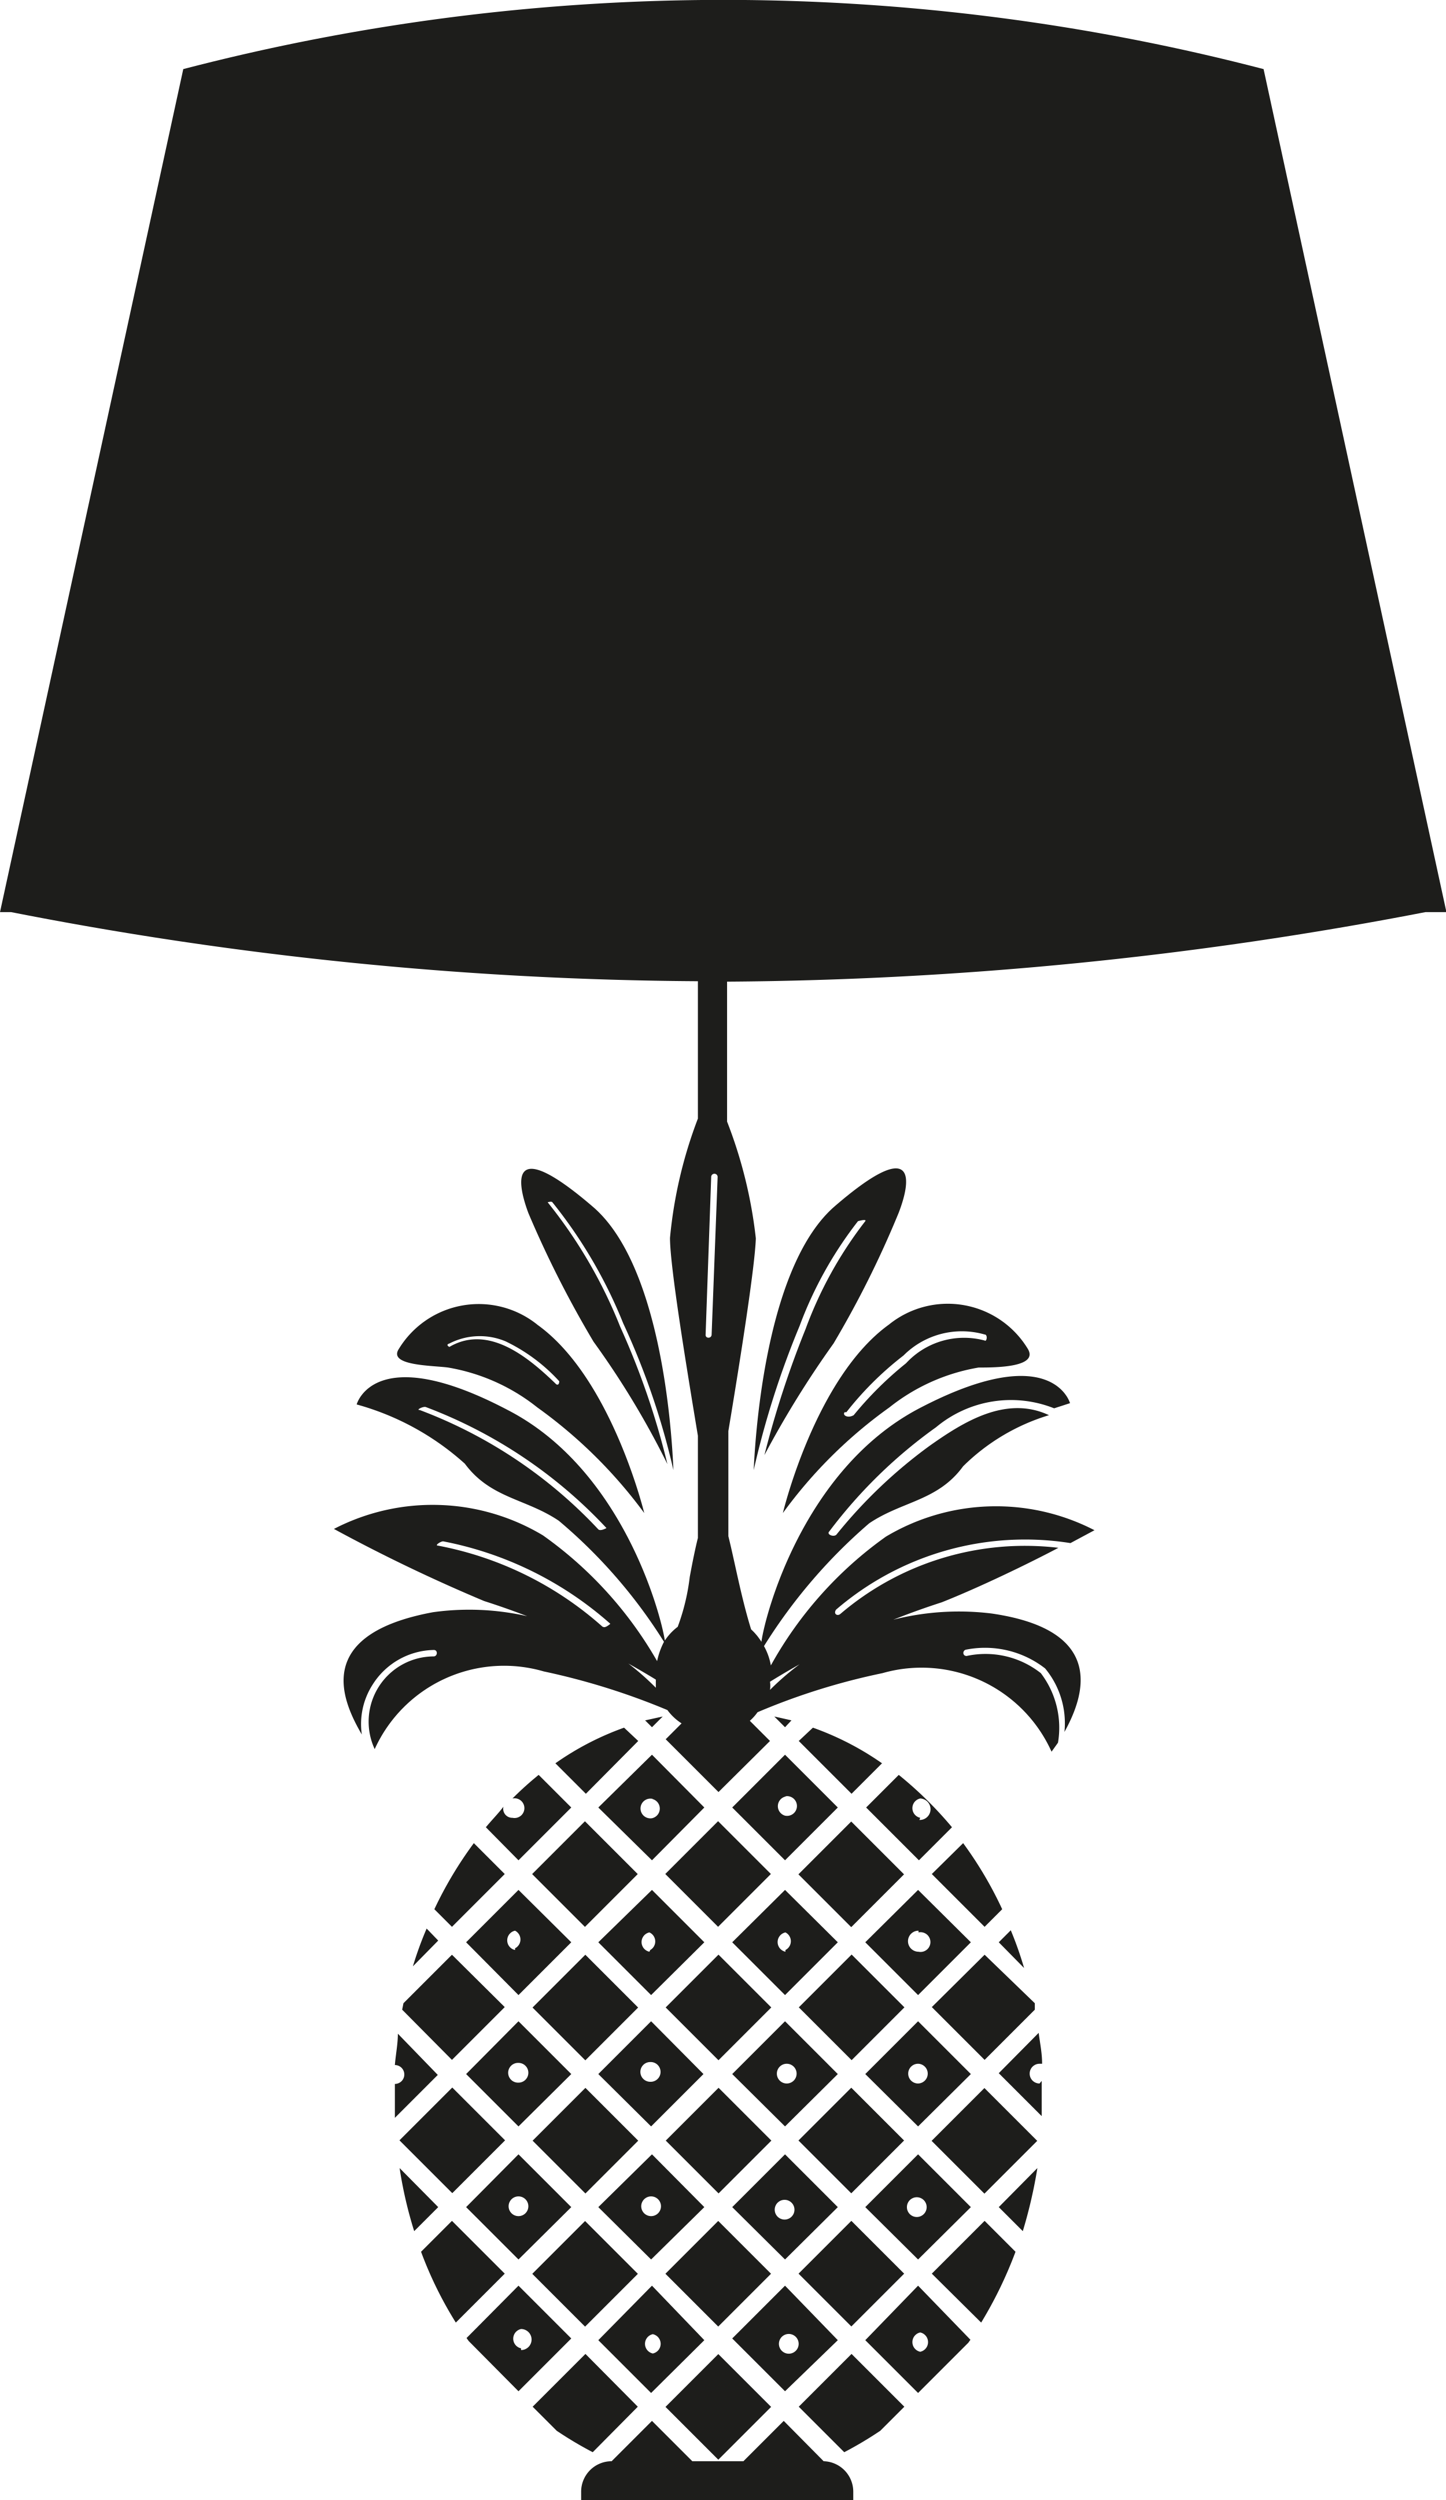 <svg id="Layer_1" data-name="Layer 1" xmlns="http://www.w3.org/2000/svg" viewBox="0 0 33.69 58.25"><defs><style>.cls-1{fill:#1d1d1b;}</style></defs><path class="cls-1" d="M22.58,56.27,21.35,55l-1.23,1.23,1.23,1.23Zm-1.19-.14a.23.23,0,1,1,0,.45A.23.23,0,0,1,21.39,56.13Z" transform="translate(-3.06 -1.75)"/><rect class="cls-1" x="22.03" y="53.85" width="1.74" height="1.74" transform="translate(-35.05 30.47) rotate(-45)"/><path class="cls-1" d="M17,50.07l1.23,1.22,1.22-1.22-1.22-1.23Zm1.21.18a.23.23,0,0,1,0-.46A.23.23,0,0,1,18.23,50.25Z" transform="translate(-3.06 -1.75)"/><rect class="cls-1" x="15.83" y="47.65" width="1.74" height="1.74" transform="translate(-32.48 24.27) rotate(-45)"/><path class="cls-1" d="M25.68,53.17l-1.23-1.23-1.23,1.23,1.23,1.22Zm-1.26-.23a.23.23,0,0,1,0,.46A.23.23,0,0,1,24.42,52.94Z" transform="translate(-3.06 -1.75)"/><path class="cls-1" d="M19.47,56.27,18.25,55,17,56.27l1.23,1.23Zm-1.2-.14a.23.23,0,0,1,0,.45A.23.23,0,0,1,18.27,56.13Z" transform="translate(-3.06 -1.75)"/><rect class="cls-1" x="18.93" y="56.95" width="1.74" height="1.74" transform="translate(-38.15 29.19) rotate(-45)"/><path class="cls-1" d="M24.45,48.84l-1.23,1.23,1.23,1.22,1.23-1.22Zm0,1.45a.23.23,0,0,1,0-.46A.23.23,0,0,1,24.44,50.29Z" transform="translate(-3.06 -1.75)"/><rect class="cls-1" x="18.93" y="50.75" width="1.74" height="1.74" transform="translate(-33.76 27.37) rotate(-45)"/><path class="cls-1" d="M24.77,45.41,26,46.64l.41-.41a9,9,0,0,0-.91-1.54Z" transform="translate(-3.06 -1.75)"/><path class="cls-1" d="M24,43.1l-.76.76,1.23,1.23.77-.77A8.93,8.93,0,0,0,24,43.1Zm.5,1a.23.23,0,0,1,0-.45A.23.23,0,1,1,24.48,44.15Z" transform="translate(-3.06 -1.75)"/><rect class="cls-1" x="15.83" y="50.75" width="1.74" height="1.74" transform="translate(-34.67 25.18) rotate(-45)"/><path class="cls-1" d="M26.33,47l.59.6a8.31,8.31,0,0,0-.31-.88Z" transform="translate(-3.06 -1.75)"/><path class="cls-1" d="M22.58,50.07l-1.23-1.23-1.23,1.23,1.23,1.22Zm-1.19-.24a.23.23,0,0,1,0,.46A.23.23,0,0,1,21.39,49.83Z" transform="translate(-3.06 -1.75)"/><path class="cls-1" d="M27.17,48.57l0-.15L26,47.29l-1.23,1.22L26,49.74Z" transform="translate(-3.06 -1.75)"/><path class="cls-1" d="M19.47,53.17l-1.22-1.23L17,53.17l1.23,1.22Zm-1.24-.25a.23.23,0,0,1,0,.46A.23.23,0,0,1,18.23,52.92Z" transform="translate(-3.06 -1.75)"/><rect class="cls-1" x="18.93" y="47.65" width="1.74" height="1.74" transform="translate(-31.57 26.46) rotate(-45)"/><rect class="cls-1" x="15.83" y="53.85" width="1.74" height="1.74" transform="translate(-36.87 26.09) rotate(-45)"/><path class="cls-1" d="M17,47l1.23,1.23L19.47,47l-1.22-1.22Zm1.19.22a.23.23,0,0,1,0-.45A.23.23,0,0,1,18.21,47.18Z" transform="translate(-3.06 -1.75)"/><path class="cls-1" d="M20.12,47l1.23,1.23L22.58,47l-1.23-1.22Zm1.24.22a.23.23,0,0,1,0-.45A.23.23,0,0,1,21.36,47.18Z" transform="translate(-3.06 -1.75)"/><path class="cls-1" d="M25.68,47l-1.23-1.22L23.22,47l1.23,1.23Zm-1.22-.23a.23.23,0,1,1,0,.45A.23.23,0,0,1,24.46,46.73Z" transform="translate(-3.06 -1.75)"/><rect class="cls-1" x="22.03" y="50.75" width="1.74" height="1.74" transform="translate(-32.86 29.56) rotate(-45)"/><rect class="cls-1" x="22.03" y="44.54" width="1.74" height="1.74" transform="translate(-28.47 27.75) rotate(-45)"/><path class="cls-1" d="M22.58,53.17l-1.23-1.23-1.23,1.23,1.23,1.22ZM21.34,53a.23.23,0,0,1,0,.46A.23.23,0,0,1,21.34,53Z" transform="translate(-3.06 -1.75)"/><path class="cls-1" d="M21.67,42.31l1.23,1.23.71-.71A6.74,6.74,0,0,0,22,42Z" transform="translate(-3.06 -1.75)"/><path class="cls-1" d="M15.14,51.29l1.23-1.22-1.23-1.23-1.22,1.23Zm0-1.48a.23.23,0,0,1,0,.46A.23.23,0,0,1,15.12,49.81Z" transform="translate(-3.06 -1.75)"/><path class="cls-1" d="M15.14,54.39l1.23-1.22-1.23-1.23-1.22,1.23Zm0-1.47a.23.23,0,0,1,0,.46A.23.23,0,0,1,15.14,52.92Z" transform="translate(-3.06 -1.75)"/><rect class="cls-1" x="15.83" y="44.54" width="1.74" height="1.74" transform="translate(-30.29 23.36) rotate(-45)"/><rect class="cls-1" x="18.93" y="53.85" width="1.74" height="1.74" transform="translate(-35.96 28.28) rotate(-45)"/><path class="cls-1" d="M13.92,47l1.22,1.23L16.37,47l-1.23-1.22Zm1.14.18a.23.23,0,0,1,0-.45A.23.23,0,0,1,15.06,47.14Z" transform="translate(-3.06 -1.75)"/><path class="cls-1" d="M23.22,56.27l1.23,1.23,1.17-1.17.05-.07L24.45,55Zm1.28.27a.23.23,0,0,1,0-.45A.23.23,0,0,1,24.5,56.54Z" transform="translate(-3.06 -1.75)"/><path class="cls-1" d="M18.5,41.74l-.41.09.16.16Z" transform="translate(-3.06 -1.75)"/><path class="cls-1" d="M20.87,35.65a23,23,0,0,1,1.61-2.6A23.27,23.27,0,0,0,24,30c.33-.86.35-1.74-1.5-.14C21,31.17,20.68,34.71,20.62,36a20.53,20.53,0,0,1,1.07-3.36,9.13,9.13,0,0,1,1.36-2.44s.21-.06.17,0a9.35,9.35,0,0,0-1.39,2.51A22.75,22.75,0,0,0,20.87,35.65Z" transform="translate(-3.06 -1.75)"/><path class="cls-1" d="M23.78,34.54a4.55,4.55,0,0,1,2.08-.93c.37,0,1.4,0,1.15-.43a2.18,2.18,0,0,0-3.24-.57C22.05,33.85,21.3,37,21.3,37A10.89,10.89,0,0,1,23.78,34.54Zm-1,.11a7.55,7.55,0,0,1,1.33-1.32A1.92,1.92,0,0,1,26,32.84c.08,0,.05.18,0,.14a1.84,1.84,0,0,0-1.83.53,8.21,8.21,0,0,0-1.22,1.21C22.81,34.8,22.68,34.72,22.74,34.65Z" transform="translate(-3.06 -1.75)"/><path class="cls-1" d="M27.28,50.29a.23.23,0,0,1,0-.46l.06,0c0-.25-.05-.48-.08-.72l-.93.94,1,1c0-.17,0-.33,0-.5s0-.21,0-.32Z" transform="translate(-3.06 -1.75)"/><path class="cls-1" d="M26.89,53.73a11.26,11.26,0,0,0,.34-1.47l-.9.91Z" transform="translate(-3.06 -1.75)"/><path class="cls-1" d="M18.25,45.09l1.22-1.23-1.22-1.23L17,43.86Zm0-1.43a.23.23,0,0,1,0,.45A.23.23,0,1,1,18.27,43.66Z" transform="translate(-3.06 -1.75)"/><rect class="cls-1" x="25.13" y="50.75" width="1.74" height="1.74" transform="translate(-31.95 31.76) rotate(-45)"/><path class="cls-1" d="M24.77,54.72l1.15,1.14a9.69,9.69,0,0,0,.8-1.65L26,53.49Z" transform="translate(-3.06 -1.75)"/><path class="cls-1" d="M12.33,49.13c0,.24-.05.48-.07.73a.22.22,0,0,1,0,.44c0,.1,0,.19,0,.29s0,.33,0,.5l1-1Z" transform="translate(-3.06 -1.75)"/><path class="cls-1" d="M12.35,33.18c-.25.39.78.38,1.15.43a4.55,4.55,0,0,1,2.08.93A11.15,11.15,0,0,1,18.07,37s-.76-3.14-2.48-4.38A2.18,2.18,0,0,0,12.35,33.18ZM14.84,33a4.08,4.08,0,0,1,1.25.93s0,.11-.07.07c-.63-.61-1.57-1.41-2.49-.87,0,0-.1-.05,0-.08A1.55,1.55,0,0,1,14.84,33Z" transform="translate(-3.06 -1.75)"/><path class="cls-1" d="M15.93,29.76a11.09,11.09,0,0,1,1.65,2.82A17.26,17.26,0,0,1,18.75,36c-.05-1.19-.34-4.81-1.87-6.13-1.86-1.6-1.83-.72-1.51.14a24.59,24.59,0,0,0,1.52,3,19.82,19.82,0,0,1,1.72,2.85,18.05,18.05,0,0,0-1.1-3.2,11.23,11.23,0,0,0-1.69-2.9S15.91,29.73,15.93,29.76Z" transform="translate(-3.06 -1.75)"/><rect class="cls-1" x="18.93" y="44.54" width="1.74" height="1.74" transform="translate(-29.38 25.55) rotate(-45)"/><path class="cls-1" d="M14.38,44.32l.76.77,1.23-1.23-.76-.76a7.76,7.76,0,0,0-.61.55h0a.23.23,0,1,1,0,.45.21.21,0,0,1-.21-.26C14.67,44,14.52,44.15,14.38,44.32Z" transform="translate(-3.06 -1.75)"/><path class="cls-1" d="M36.76,23,32.5,3.36h0a49.92,49.92,0,0,0-25.17,0h0L3.06,23l.26,0a85.56,85.56,0,0,0,16,1.61v3.2a10.51,10.51,0,0,0-.65,2.78c0,.66.37,2.92.65,4.61v2.38c-.06.24-.12.53-.19.91a5,5,0,0,1-.28,1.16,1.3,1.3,0,0,0-.3.32c-.1-.65-1-4-3.66-5.37-3.12-1.64-3.52-.13-3.52-.13a6.23,6.23,0,0,1,2.52,1.38c.6.81,1.42.81,2.19,1.33A12,12,0,0,1,18.53,40a1.72,1.72,0,0,0-.16.45,9.17,9.17,0,0,0-2.66-2.93,5,5,0,0,0-4.87-.15,38.72,38.72,0,0,0,3.5,1.68,18.44,18.44,0,0,1,4,1.83l0,.19a6.11,6.11,0,0,0-5.19-1.76c-2.81.52-2.12,2.06-1.66,2.85A1.7,1.7,0,0,1,11.74,41a1.72,1.72,0,0,1,1.43-.81c.09,0,.09.14,0,.15a1.52,1.52,0,0,0-1.38,2.16,3.31,3.31,0,0,1,3.94-1.81,16.14,16.14,0,0,1,2.88.9,1.23,1.23,0,0,0,.33.31l-.37.37,1.23,1.23L21,42.31l-.47-.47a1.12,1.12,0,0,0,.18-.2,15.4,15.4,0,0,1,2.91-.91,3.32,3.32,0,0,1,3.94,1.83l.15-.21a2.1,2.1,0,0,0-.4-1.62,2.08,2.08,0,0,0-1.73-.4c-.1,0-.1-.14,0-.15a2.28,2.28,0,0,1,1.83.44,2,2,0,0,1,.45,1.48c.46-.83,1-2.37-1.7-2.76A6.22,6.22,0,0,0,21,41.12a.63.63,0,0,0,0-.19,18.2,18.2,0,0,1,4-1.85c.86-.34,2-.89,2.72-1.27a6.62,6.62,0,0,0-5.08,1.54c-.07.06-.17,0-.1-.1A6.75,6.75,0,0,1,28,37.7l.56-.3a5,5,0,0,0-4.86.15,9.07,9.07,0,0,0-2.68,3,1.42,1.42,0,0,0-.16-.45,12.48,12.48,0,0,1,2.45-2.86c.77-.52,1.6-.52,2.19-1.33a4.83,4.83,0,0,1,2-1.19c-1-.47-2,.16-2.79.72a11.4,11.4,0,0,0-2.16,2.06c-.06.07-.24,0-.17-.07A11.4,11.4,0,0,1,24.87,35a2.72,2.72,0,0,1,2.75-.44l.37-.12s-.41-1.51-3.53.13C21.76,36,20.88,39.4,20.8,40a1.37,1.37,0,0,0-.24-.29c-.23-.74-.38-1.57-.53-2.17V35.09c.28-1.68.62-3.84.64-4.49A10.75,10.75,0,0,0,20,27.88V24.62A88.54,88.54,0,0,0,36.27,23ZM17,37.38a11,11,0,0,0-4.16-2.78c-.1,0,.08-.09.14-.07a11.13,11.13,0,0,1,4.21,2.82S17.05,37.43,17,37.38Zm.1,2.27a8,8,0,0,0-3.83-1.89c-.1,0,.07-.11.12-.1a8.21,8.21,0,0,1,3.89,1.92S17.16,39.69,17.11,39.65Zm2.54-6.81c0,.1-.15.1-.14,0l.13-3.67a.07.07,0,1,1,.15,0Z" transform="translate(-3.06 -1.75)"/><path class="cls-1" d="M13.59,53.49l-.72.72a9,9,0,0,0,.81,1.65l1.14-1.14Z" transform="translate(-3.06 -1.75)"/><rect class="cls-1" x="12.73" y="50.75" width="1.74" height="1.74" transform="translate(-35.58 22.98) rotate(-45)"/><path class="cls-1" d="M12.37,52.26a9.84,9.84,0,0,0,.34,1.47l.56-.56Z" transform="translate(-3.06 -1.75)"/><path class="cls-1" d="M12.43,48.57l1.16,1.17,1.23-1.23-1.23-1.22-1.13,1.13Z" transform="translate(-3.06 -1.75)"/><path class="cls-1" d="M12.68,47.56l.59-.6L13,46.68A8.31,8.31,0,0,0,12.68,47.56Z" transform="translate(-3.06 -1.75)"/><path class="cls-1" d="M16,42.83l.71.71,1.22-1.23L17.6,42A6.68,6.68,0,0,0,16,42.83Z" transform="translate(-3.06 -1.75)"/><path class="cls-1" d="M13.18,46.23l.41.41,1.23-1.23-.72-.72A9.09,9.09,0,0,0,13.18,46.23Z" transform="translate(-3.06 -1.75)"/><path class="cls-1" d="M21.67,57.82l1.06,1.06a8.85,8.85,0,0,0,.84-.5l.56-.56L22.9,56.59Z" transform="translate(-3.06 -1.75)"/><path class="cls-1" d="M22.25,59.09h0l-.93-.94-.94.94H19.19l-.94-.94-.94.94h0a.71.71,0,0,0-.71.72V60h6.34v-.2A.71.71,0,0,0,22.25,59.09Z" transform="translate(-3.06 -1.75)"/><rect class="cls-1" x="22.03" y="47.65" width="1.74" height="1.74" transform="translate(-30.66 28.65) rotate(-45)"/><path class="cls-1" d="M21.5,41.83l-.4-.09.25.25Z" transform="translate(-3.06 -1.75)"/><path class="cls-1" d="M21.35,45.09l1.23-1.23-1.23-1.23-1.23,1.23Zm0-1.49a.23.23,0,1,1,0,.45A.23.23,0,0,1,21.39,43.6Z" transform="translate(-3.06 -1.75)"/><path class="cls-1" d="M17.92,57.82,16.7,56.59l-1.23,1.23.56.56a8.85,8.85,0,0,0,.84.5Z" transform="translate(-3.06 -1.75)"/><path class="cls-1" d="M15.14,55l-1.21,1.22.05.07,1.16,1.17,1.23-1.23Zm.06,1.46a.23.23,0,0,1,0-.45A.23.23,0,0,1,15.2,56.5Z" transform="translate(-3.06 -1.75)"/></svg>